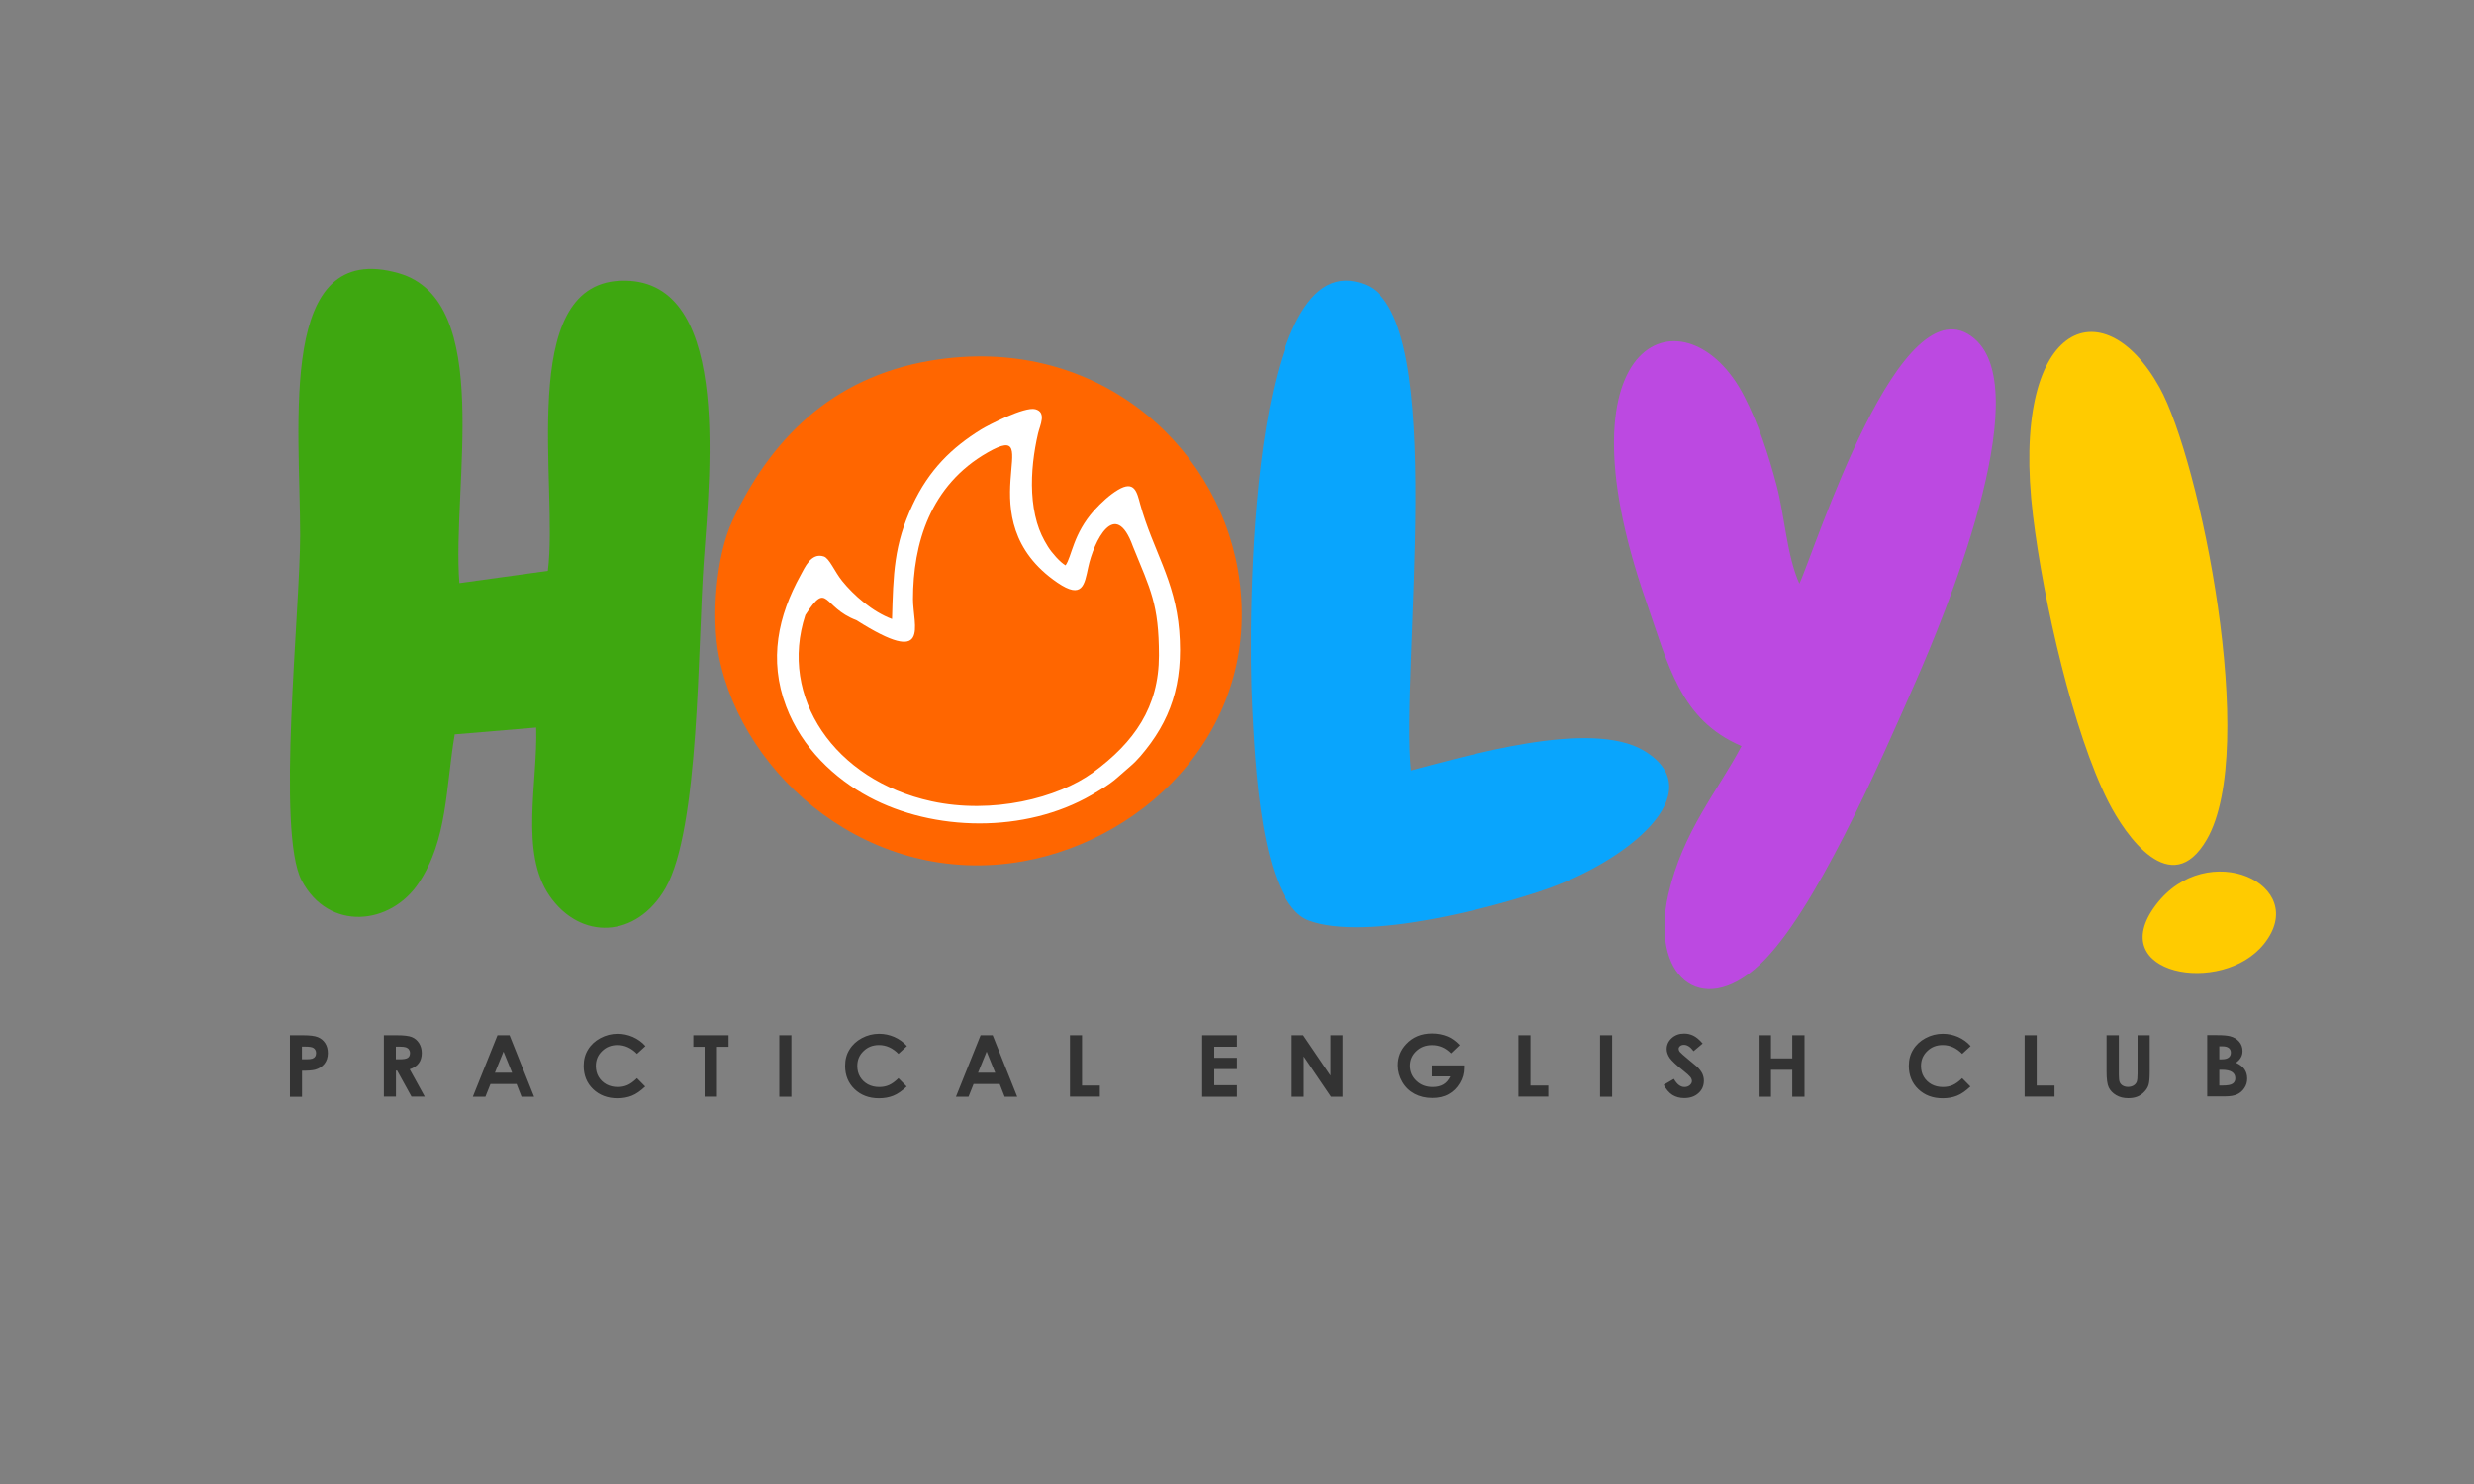 <svg xmlns="http://www.w3.org/2000/svg" id="Layer_1" viewBox="0 0 250 150"><rect x="0" y="0" width="250" height="150" fill="#808080" stroke="none"/><defs><style>      .st0 {        fill: #3ea710;      }      .st0, .st1, .st2, .st3, .st4, .st5 {        fill-rule: evenodd;      }      .st1 {        fill: #f60;      }      .st2 {        fill: #bc49e1;      }      .st3 {        fill: #fff;      }      .st6 {        fill: #333;      }      .st4 {        fill: #09a5fd;      }      .st5 {        fill: #ffcb00;      }    </style></defs><path class="st0" d="M54.18,73.53c.17,5.59-1.67,12.62,1.34,17,3.11,4.51,8.77,4.37,11.73-.76,3.44-5.97,3.25-24.51,3.87-33.11.7-9.65,2.64-28.77-8.47-28.28-10.49.46-6.2,20.8-7.29,29.32l-8.94,1.24c-.77-9.82,3.56-28.54-6.13-31.32-12.26-3.51-9.97,15.06-9.96,26.45,0,7.69-2.43,30.05.16,34.94,2.74,5.17,8.99,4.53,11.85.2,2.89-4.37,2.69-9.55,3.61-14.98l8.23-.69Z"></path><path class="st2" d="M175.99,75.4c-2.38,4.52-5.94,8.61-7.4,14.99-1.88,8.17,3.25,12.66,9.19,7.15,5.48-5.08,12.09-20.17,15.87-28.8,2.63-6,12.26-29,5.89-34.49-7.46-6.43-16.17,21.51-17.71,24.74-1.27-2.8-1.49-6.87-2.3-9.93-.84-3.17-1.86-6.26-3.27-9-5.64-11.02-19.38-6.48-9.94,20.65,2.29,6.58,3.48,12.06,9.66,14.7"></path><path class="st4" d="M142.59,77.88c-1.07-10.23,3.83-45.57-4.56-49.08-11.85-4.96-11.96,33.84-11.5,42.59.26,4.91.77,19.81,5.72,21.65,5.85,2.17,18.79-1.38,23.76-3.08,8.3-2.83,17.08-9.83,10.17-14.05-5.44-3.32-18.3.61-23.6,1.97"></path><path class="st1" d="M72.65,66.35c2.42,12.17,15.34,23.43,30.7,20.71,12.77-2.26,24.43-13.87,21.74-29.44-2.23-12.93-14.6-23.91-31.02-21.17-10.14,1.7-16.27,8.09-20.07,16.22-1.62,3.47-2.15,9.66-1.35,13.68"></path><path class="st5" d="M205.44,52.16c1.06,8.75,4.08,21.9,7.6,28.86,1.75,3.46,6.36,10.06,9.96,3.83,5.28-9.12-.71-38.41-4.78-45.7-5.75-10.32-15.15-6.6-12.78,13.02"></path><path class="st5" d="M228.79,95.39c4.76-5.98-5.76-10.81-10.95-3.91-5.29,7.02,6.71,9.25,10.95,3.91"></path><path class="st3" d="M107.68,57.15c-.55-.31-1.38-1.25-1.78-1.89-.49-.79-.84-1.51-1.11-2.43-.56-1.93-.61-4.08-.39-6.12.11-.99.28-1.97.5-2.91.19-.81.89-2.13-.28-2.44-1.1-.29-4.79,1.63-5.46,2.04-2.98,1.84-5.29,4.09-6.95,7.65-1.89,4.04-1.94,6.97-2.07,11.52-1.98-.73-3.9-2.43-5.04-3.85-.78-.97-1.28-2.28-1.85-2.47-1.29-.43-1.94,1.15-2.35,1.89-2.26,4.09-3.25,8.53-1.46,13.26,1.59,4.21,4.92,7.31,8.38,9.16,6.5,3.48,15.75,3.71,22.51-.22,2.31-1.34,2.28-1.52,3.86-2.86.39-.33.73-.68,1.06-1.06,3.03-3.53,4.35-7.28,3.91-12.67-.43-5.17-2.66-8.13-3.94-12.78-.33-1.21-.56-2.47-2.26-1.45-.85.51-1.68,1.29-2.37,2.04-2.17,2.41-2.28,4.71-2.92,5.59M92.26,60.57c0-5.6,1.72-11.52,7.55-14.84,6.18-3.53-2.39,6.72,7.04,13.16,2.55,1.74,2.74.19,3.11-1.53.56-2.63,2.73-7.12,4.52-2.13,1.77,4.36,2.63,5.83,2.63,11.03s-2.49,8.77-6.66,11.82c-3.57,2.6-10.18,4.25-16.32,2.91-9.83-2.14-15.46-10.54-12.75-18.82,2.32-3.57,1.69-.79,5.16.52,7.59,4.81,5.72.53,5.72-2.13Z"></path><path class="st6" d="M224.26,108.13v1.59h.31c.52,0,.86-.06,1.04-.19.18-.12.27-.3.27-.54,0-.27-.1-.48-.32-.63-.21-.15-.56-.23-1.05-.23h-.26ZM224.26,105.76v1.31h.27c.3,0,.53-.06.68-.18.15-.12.22-.29.22-.5,0-.19-.07-.35-.21-.46-.14-.11-.35-.17-.64-.17h-.32ZM223.04,110.84v-6.21h1.02c.59,0,1.02.04,1.29.11.39.1.69.28.92.55.23.27.34.58.34.95,0,.24-.05.45-.16.64-.1.19-.27.37-.5.54.39.18.68.4.86.66.18.27.27.58.27.94s-.09.67-.28.95c-.19.29-.43.5-.73.64-.3.14-.7.21-1.23.21h-1.81ZM212.88,104.64h1.23v4.02c0,.35.03.59.09.73.06.14.17.26.31.34.14.08.32.13.52.13.22,0,.4-.05.56-.14.16-.1.26-.22.32-.36.06-.15.09-.43.09-.85v-3.87h1.23v3.7c0,.63-.04,1.06-.11,1.3-.07.24-.21.48-.42.7-.2.22-.44.39-.71.5-.27.11-.58.16-.94.16-.47,0-.87-.1-1.22-.31-.35-.21-.59-.47-.74-.78-.15-.31-.22-.84-.22-1.58v-3.7ZM204.59,104.64h1.22v5.08h1.8v1.12h-3.02v-6.21ZM199.14,105.73l-.86.79c-.58-.59-1.24-.89-1.97-.89-.62,0-1.14.2-1.56.61-.42.4-.63.9-.63,1.5,0,.41.09.78.28,1.1.19.32.45.57.79.76.34.18.72.27,1.14.27.36,0,.68-.06.98-.19.3-.13.62-.36.97-.7l.83.84c-.48.45-.92.76-1.35.93-.42.17-.91.26-1.45.26-1,0-1.82-.31-2.46-.92-.64-.61-.96-1.4-.96-2.35,0-.62.14-1.17.44-1.65.29-.48.71-.87,1.25-1.16.54-.29,1.12-.44,1.75-.44.53,0,1.04.11,1.53.32.49.22.92.52,1.27.92ZM177.71,104.64h1.25v2.34h2.15v-2.34h1.24v6.21h-1.24v-2.72h-2.15v2.72h-1.25v-6.21ZM172.05,105.48l-.91.77c-.32-.43-.64-.64-.97-.64-.16,0-.29.04-.39.12-.1.08-.15.18-.15.28s.04.2.11.3c.1.12.4.39.9.8.47.38.75.62.85.71.25.24.42.47.53.69.1.22.16.46.16.72,0,.51-.18.93-.55,1.26-.36.33-.84.5-1.43.5-.46,0-.86-.11-1.2-.32-.34-.22-.63-.56-.88-1.02l1.03-.6c.31.55.67.82,1.07.82.21,0,.39-.06.53-.18.14-.12.22-.26.22-.41,0-.14-.05-.28-.16-.42-.11-.14-.35-.36-.72-.65-.7-.55-1.15-.98-1.36-1.27-.2-.3-.31-.6-.31-.9,0-.43.17-.8.51-1.11.34-.31.76-.46,1.26-.46.32,0,.63.07.92.21.29.14.61.4.94.79ZM161.69,104.64h1.22v6.21h-1.22v-6.21ZM153.44,104.64h1.22v5.08h1.8v1.12h-3.02v-6.21ZM147.49,105.65l-.86.82c-.55-.56-1.18-.83-1.91-.83-.63,0-1.16.2-1.59.61-.43.4-.64.9-.64,1.48s.22,1.11.66,1.52c.44.42.99.62,1.64.62.42,0,.78-.09,1.07-.26.29-.17.52-.44.7-.81h-1.86v-1.11h3.24v.26c0,.54-.14,1.06-.43,1.54-.29.49-.67.86-1.13,1.11-.46.26-1.01.38-1.63.38-.67,0-1.26-.14-1.79-.42-.52-.28-.94-.68-1.24-1.2-.3-.52-.46-1.08-.46-1.68,0-.82.28-1.54.85-2.14.67-.72,1.54-1.08,2.61-1.08.56,0,1.08.1,1.57.3.41.17.81.46,1.21.87ZM130.53,104.64h1.16l2.77,4.08v-4.08h1.22v6.21h-1.17l-2.76-4.07v4.07h-1.22v-6.21ZM121.48,104.64h3.51v1.16h-2.29v1.12h2.29v1.14h-2.29v1.63h2.29v1.16h-3.51v-6.21ZM108.12,104.64h1.22v5.08h1.8v1.12h-3.02v-6.21ZM99.7,106.29l-.87,2.14h1.74l-.87-2.14ZM99.08,104.64h1.23l2.48,6.21h-1.27l-.5-1.28h-2.64l-.51,1.28h-1.27l2.49-6.21ZM91.65,105.73l-.86.79c-.58-.59-1.24-.89-1.97-.89-.62,0-1.14.2-1.56.61-.42.4-.63.9-.63,1.5,0,.41.09.78.28,1.1.19.32.45.57.79.76.34.18.72.27,1.14.27.36,0,.68-.06.98-.19.3-.13.62-.36.97-.7l.83.84c-.48.45-.92.76-1.35.93-.42.17-.91.26-1.45.26-1,0-1.82-.31-2.46-.92-.64-.61-.96-1.4-.96-2.35,0-.62.14-1.17.44-1.65.29-.48.71-.87,1.25-1.16.54-.29,1.12-.44,1.75-.44.53,0,1.04.11,1.53.32.49.22.92.52,1.27.92ZM78.75,104.64h1.22v6.21h-1.22v-6.21ZM70.06,104.64h3.56v1.17h-1.17v5.04h-1.25v-5.04h-1.14v-1.17ZM65.23,105.73l-.86.79c-.58-.59-1.24-.89-1.97-.89-.62,0-1.14.2-1.56.61-.42.4-.63.9-.63,1.5,0,.41.09.78.28,1.1.19.32.45.57.79.76.34.18.72.27,1.14.27.36,0,.68-.06.98-.19.3-.13.62-.36.97-.7l.83.84c-.48.45-.92.76-1.35.93-.42.17-.91.26-1.45.26-1,0-1.82-.31-2.46-.92-.64-.61-.96-1.4-.96-2.35,0-.62.14-1.17.44-1.65.29-.48.71-.87,1.25-1.16.54-.29,1.12-.44,1.75-.44.53,0,1.04.11,1.53.32.49.22.92.52,1.27.92ZM50.88,106.29l-.87,2.14h1.74l-.87-2.14ZM50.26,104.64h1.23l2.48,6.21h-1.27l-.5-1.28h-2.64l-.51,1.28h-1.27l2.49-6.21ZM40.01,107.07h.39c.39,0,.66-.05.81-.15.15-.1.22-.26.22-.49,0-.14-.04-.25-.11-.35-.07-.1-.17-.17-.3-.22-.12-.04-.35-.07-.68-.07h-.34v1.28ZM38.79,104.64h1.3c.71,0,1.22.06,1.52.18.3.12.55.33.73.61.18.28.28.62.28,1.01s-.1.75-.3,1.02c-.2.28-.51.48-.92.62l1.52,2.76h-1.34l-1.45-2.63h-.12v2.63h-1.22v-6.21ZM30.52,107.07h.39c.31,0,.52-.02.64-.06.12-.04.22-.11.29-.21.07-.1.1-.22.1-.36,0-.24-.1-.42-.29-.53-.14-.08-.4-.12-.79-.12h-.35v1.28ZM29.3,104.64h1.3c.7,0,1.21.06,1.52.19.31.13.56.33.74.61.18.28.27.62.27,1.01,0,.43-.12.79-.35,1.08-.23.29-.55.49-.96.6-.24.06-.67.1-1.3.1v2.63h-1.22v-6.21Z"></path></svg>
